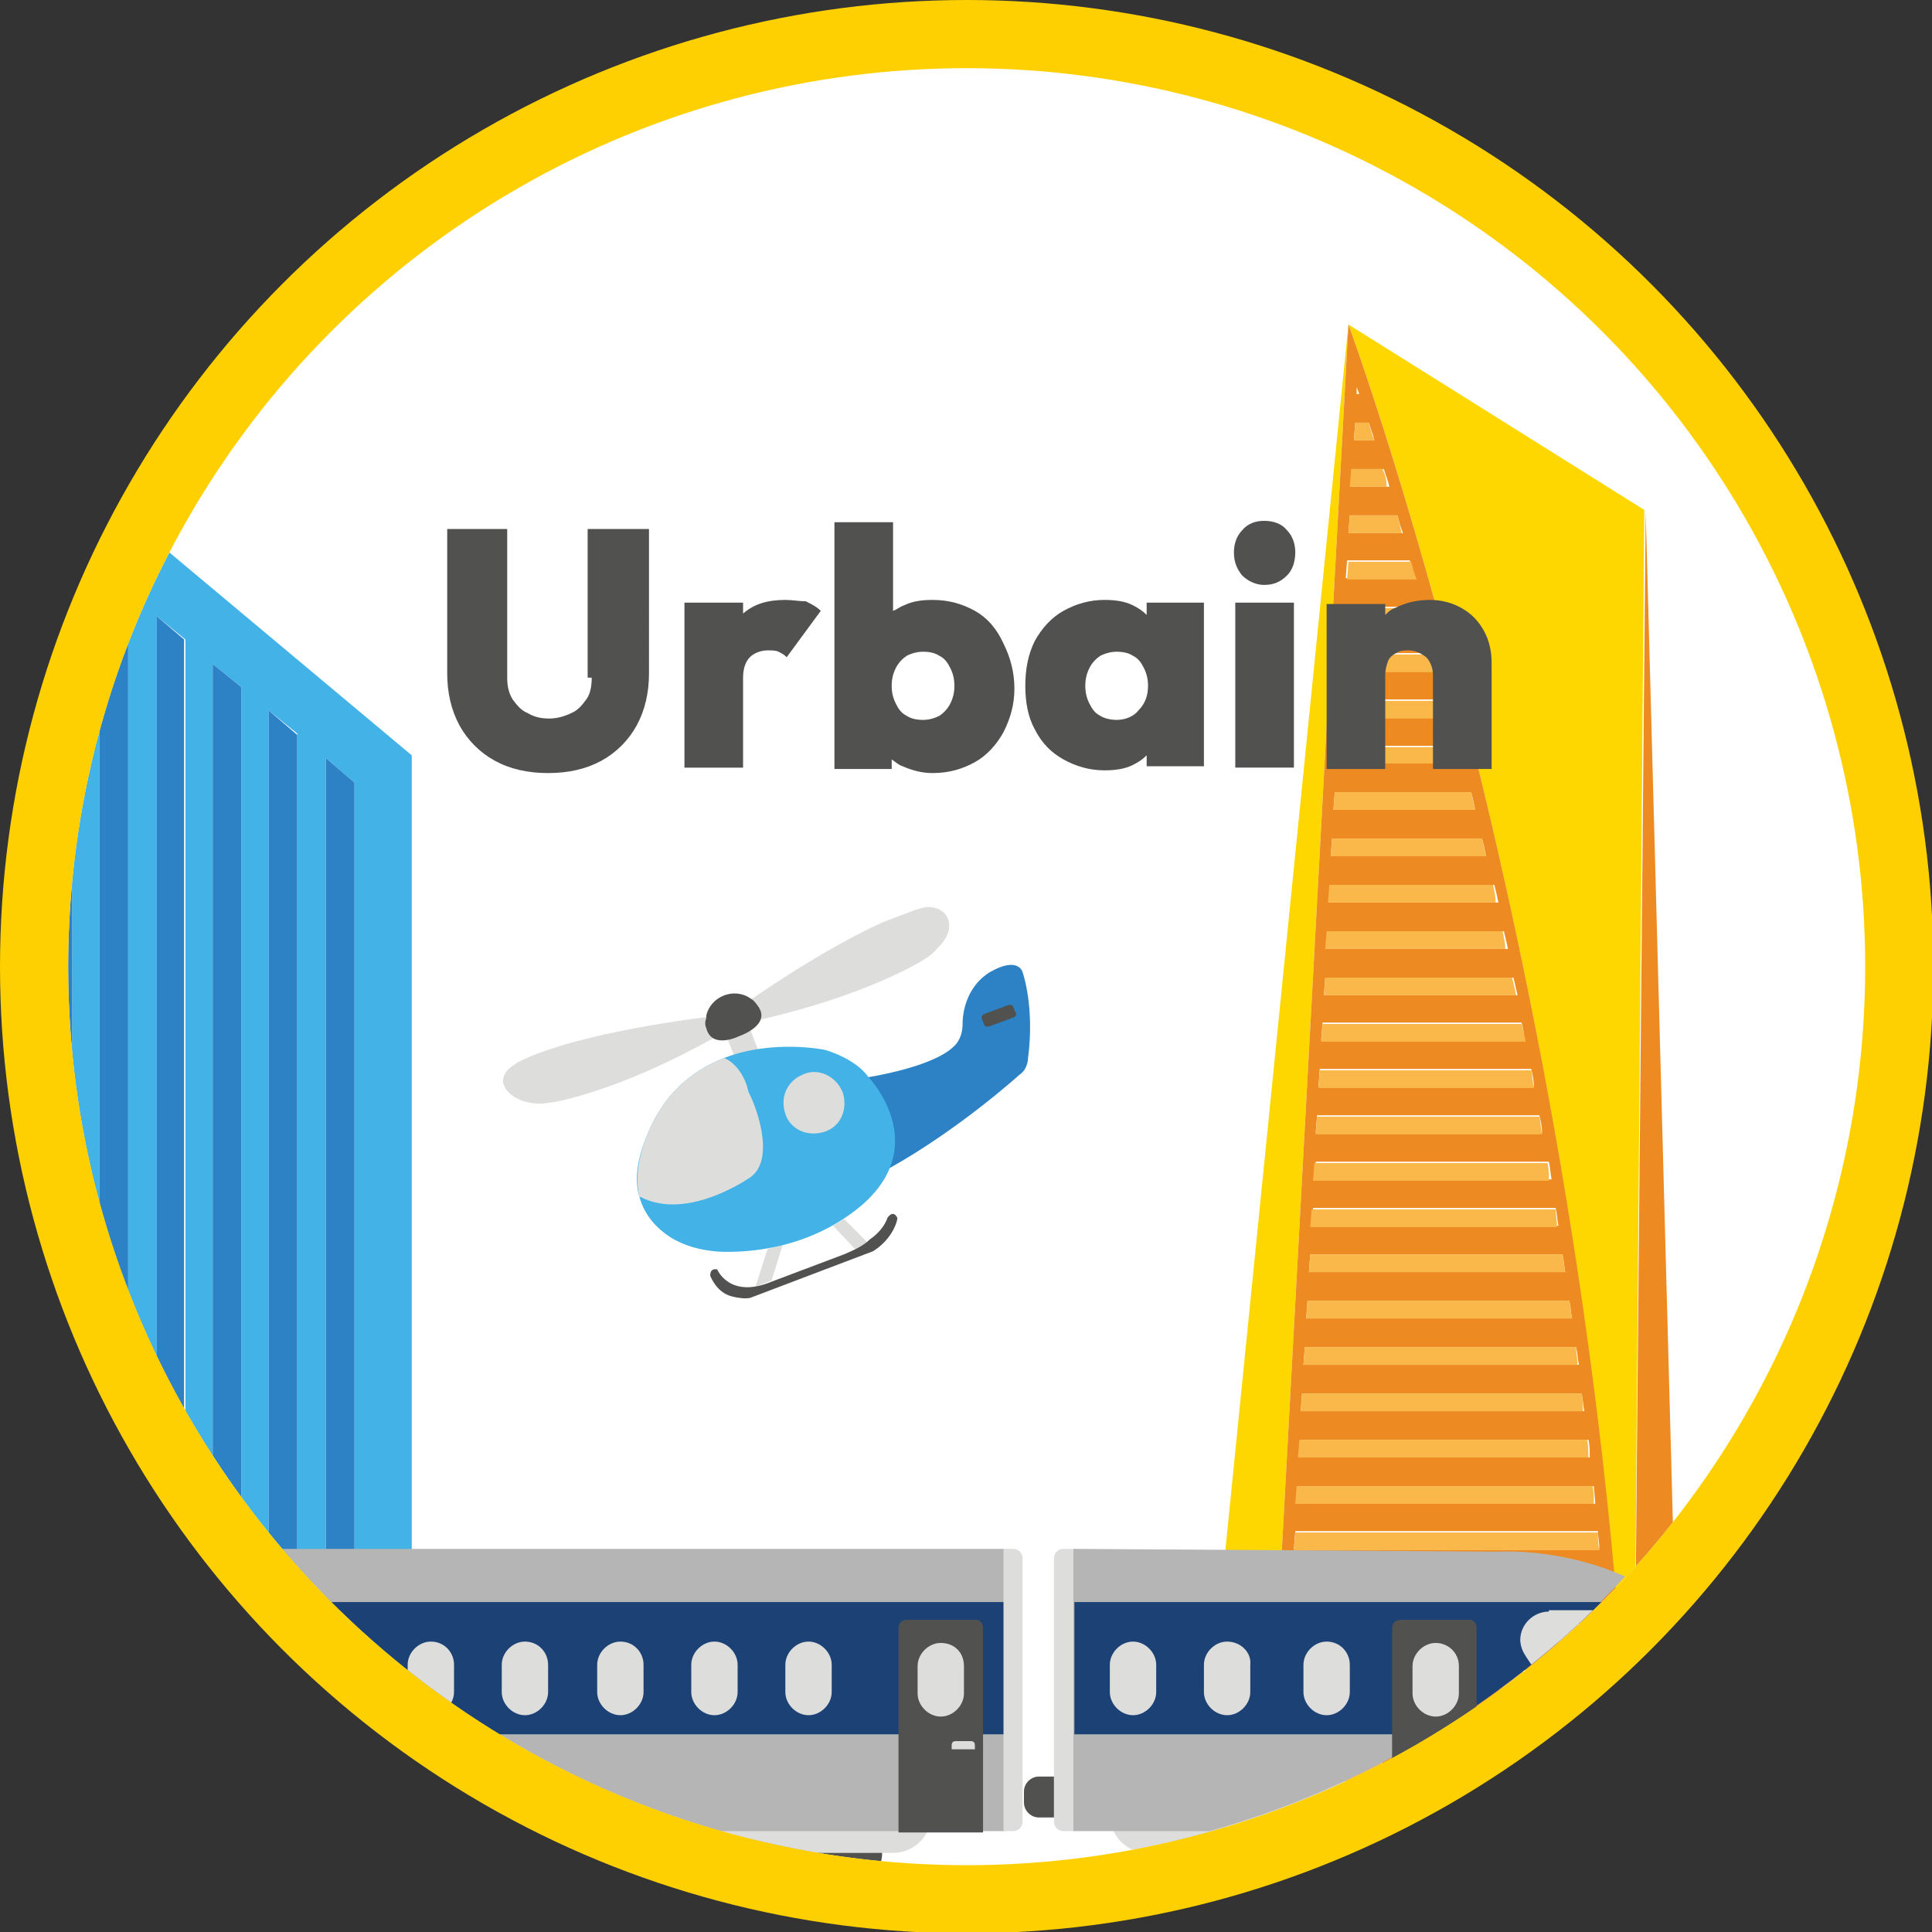 <?xml version="1.0" encoding="utf-8"?>
<!-- Generator: Adobe Illustrator 28.0.0, SVG Export Plug-In . SVG Version: 6.00 Build 0)  -->
<svg version="1.1" id="Calque_1" xmlns="http://www.w3.org/2000/svg" xmlns:xlink="http://www.w3.org/1999/xlink" x="0px" y="0px"
	 viewBox="0 0 141.7 141.7" style="enable-background:new 0 0 141.7 141.7;" xml:space="preserve">
<rect x="0" y="0" width="141.7" height="141.7" fill="#333333" stroke="none"/>
<style type="text/css">
	.st0{clip-path:url(#SVGID_00000064346231634590021640000003863660181251125172_);fill:#FFFFFF;}
	.st1{clip-path:url(#SVGID_00000040551728894199633620000002925657710880838303_);fill:#FFD700;}
	.st2{clip-path:url(#SVGID_00000040551728894199633620000002925657710880838303_);fill:#ED8B22;}
	.st3{clip-path:url(#SVGID_00000040551728894199633620000002925657710880838303_);fill:#FAB84B;}
	.st4{clip-path:url(#SVGID_00000040551728894199633620000002925657710880838303_);fill:#42B3E7;}
	.st5{clip-path:url(#SVGID_00000040551728894199633620000002925657710880838303_);fill:#42B2E7;}
	.st6{clip-path:url(#SVGID_00000040551728894199633620000002925657710880838303_);fill:#2C82C5;}
	.st7{clip-path:url(#SVGID_00000040551728894199633620000002925657710880838303_);fill:#DDDDDC;}
	.st8{clip-path:url(#SVGID_00000034795295361420124010000010072305047795825848_);fill:#2C82C5;}
	.st9{clip-path:url(#SVGID_00000034795295361420124010000010072305047795825848_);fill:#42B2E7;}
	.st10{clip-path:url(#SVGID_00000034795295361420124010000010072305047795825848_);fill:#DDDDDC;}
	.st11{clip-path:url(#SVGID_00000034795295361420124010000010072305047795825848_);fill:#515150;}
	.st12{clip-path:url(#SVGID_00000016058042714558542770000001542842683282393480_);fill:#515150;}
	.st13{clip-path:url(#SVGID_00000016058042714558542770000001542842683282393480_);fill:#DDDDDC;}
	.st14{clip-path:url(#SVGID_00000098941431154479389740000005246820761240908175_);fill:#DDDDDC;}
	.st15{clip-path:url(#SVGID_00000098941431154479389740000005246820761240908175_);fill:#B5B5B5;}
	.st16{clip-path:url(#SVGID_00000016796119129927965570000006774809013028478363_);fill:#1C4175;}
	.st17{clip-path:url(#SVGID_00000016796119129927965570000006774809013028478363_);fill:#DDDDDC;}
	.st18{clip-path:url(#SVGID_00000159448493663661853570000014994361289017492411_);fill:#DDDDDC;}
	.st19{clip-path:url(#SVGID_00000159448493663661853570000014994361289017492411_);fill:#515150;}
	.st20{clip-path:url(#SVGID_00000159448493663661853570000014994361289017492411_);fill:#B5B5B5;}
	.st21{clip-path:url(#SVGID_00000159448493663661853570000014994361289017492411_);fill:#1C4175;}
	.st22{clip-path:url(#SVGID_00000081613076017446758830000017298525005866632092_);fill:#DDDDDC;}
	.st23{clip-path:url(#SVGID_00000063617641713286854920000005819667141531569062_);fill:#515150;}
	.st24{clip-path:url(#SVGID_00000063617641713286854920000005819667141531569062_);fill:#DDDDDC;}
	.st25{clip-path:url(#SVGID_00000079472018248935167530000002659026514629596807_);fill:none;stroke:#FED001;stroke-width:5;}
</style>
<g>
	<defs>
		<rect id="SVGID_1_" x="0" y="0" width="141.7" height="141.7"/>
	</defs>
	<clipPath id="SVGID_00000027601662824711984740000012842903610336738699_">
		<use xlink:href="#SVGID_1_"  style="overflow:visible;"/>
	</clipPath>
	<path style="clip-path:url(#SVGID_00000027601662824711984740000012842903610336738699_);fill:#FFFFFF;" d="M70.9,139.2
		c37.7,0,68.4-30.7,68.4-68.4S108.6,2.5,70.9,2.5S2.5,33.2,2.5,70.9S33.2,139.2,70.9,139.2"/>
</g>
<g>
	<defs>
		<path id="SVGID_00000058579321294880401150000014041394670560554398_" d="M5,70.9c0,36.4,29.5,65.9,65.9,65.9s65.9-29.5,65.9-65.9
			S107.2,5,70.9,5S5,34.5,5,70.9"/>
	</defs>
	<clipPath id="SVGID_00000093885134789398080610000007401117621069031827_">
		<use xlink:href="#SVGID_00000058579321294880401150000014041394670560554398_"  style="overflow:visible;"/>
	</clipPath>
	<polygon style="clip-path:url(#SVGID_00000093885134789398080610000007401117621069031827_);fill:#FFD700;" points="98.9,23.8 
		86.7,145.3 95.8,145.3 92.3,145.3 	"/>
	<path style="clip-path:url(#SVGID_00000093885134789398080610000007401117621069031827_);fill:#FFD700;" d="M98.9,23.8
		c0,0,20.8,56.3,20.8,121c0,0,0,0.2,0,0.4h3.9h-3.9l0.9-107.8L98.9,23.8z"/>
	<polygon style="clip-path:url(#SVGID_00000093885134789398080610000007401117621069031827_);fill:#ED8B22;" points="120.7,37.5 
		119.7,145.3 123.6,145.3 	"/>
	<path style="clip-path:url(#SVGID_00000093885134789398080610000007401117621069031827_);fill:#ED8B22;" d="M98.9,23.8L98.9,23.8
		l-6.6,121.5h3.6h23.9c0-0.3,0-0.4,0-0.4C119.7,80.1,98.9,23.8,98.9,23.8 M99.5,28.9l0-0.5c0.1,0.2,0.1,0.3,0.2,0.5H99.5z
		 M99.3,32.3l0.1-1.3h1c0.1,0.4,0.3,0.8,0.4,1.3H99.3z M99.1,35.7l0.1-1.3h2.3c0.1,0.4,0.3,0.8,0.4,1.3H99.1z M98.9,39.1l0.1-1.3
		h3.5c0.1,0.4,0.2,0.8,0.4,1.3H98.9z M98.7,42.4l0.1-1.3h4.6c0.1,0.4,0.2,0.8,0.4,1.3H98.7z M98.6,45.8l0.1-1.3h5.8
		c0.1,0.4,0.2,0.8,0.3,1.3H98.6z M98.4,49.2l0.1-1.3h6.9c0.1,0.4,0.2,0.8,0.3,1.3H98.4z M98.2,52.6l0.1-1.3h8
		c0.1,0.4,0.2,0.8,0.3,1.3H98.2z M98,56l0.1-1.3h9c0.1,0.4,0.2,0.8,0.3,1.3H98z M97.8,59.4l0.1-1.3h10c0.1,0.4,0.2,0.8,0.3,1.3H97.8
		z M97.6,62.8l0.1-1.3h11c0.1,0.4,0.2,0.8,0.3,1.3H97.6z M97.5,66.2l0.1-1.3h12c0.1,0.4,0.2,0.8,0.3,1.3H97.5z M97.3,69.6l0.1-1.3
		h12.9c0.1,0.4,0.2,0.8,0.3,1.3H97.3z M97.1,73l0.1-1.3h13.8c0.1,0.4,0.2,0.8,0.3,1.3H97.1z M96.9,76.3l0.1-1.3h14.6
		c0.1,0.4,0.2,0.8,0.2,1.3H96.9z M96.7,79.7l0.1-1.3h15.5c0.1,0.4,0.2,0.8,0.2,1.3H96.7z M96.5,83.1l0.1-1.3h16.3
		c0.1,0.4,0.2,0.8,0.2,1.3H96.5z M96.4,86.5l0.1-1.3h17.1c0.1,0.4,0.1,0.8,0.2,1.3H96.4z M96.2,89.9l0.1-1.3h17.8
		c0.1,0.4,0.1,0.8,0.2,1.3H96.2z M96,93.3l0.1-1.3h18.5c0.1,0.4,0.1,0.8,0.2,1.3H96z M95.8,96.7l0.1-1.3h19.2
		c0.1,0.4,0.1,0.8,0.2,1.3H95.8z M95.6,100.1l0.1-1.3h19.9c0.1,0.4,0.1,0.8,0.2,1.3H95.6z M95.4,103.5l0.1-1.3H116
		c0.1,0.4,0.1,0.8,0.2,1.3H95.4z M95.3,106.9l0.1-1.3h21.1c0.1,0.4,0.1,0.8,0.1,1.3H95.3z M95.1,110.3l0.1-1.3h21.7
		c0,0.4,0.1,0.8,0.1,1.3H95.1z M94.9,113.6l0.1-1.3h22.2c0,0.4,0.1,0.8,0.1,1.3H94.9z M94.7,117l0.1-1.3h22.7c0,0.4,0.1,0.8,0.1,1.3
		H94.7z M94.5,120.4l0.1-1.3h23.2c0,0.4,0.1,0.8,0.1,1.3H94.5z M94.3,123.8l0.1-1.3H118c0,0.4,0.1,0.8,0.1,1.3H94.3z M94.2,127.2
		l0.1-1.3h24c0,0.4,0,0.8,0.1,1.3H94.2z M94,130.6l0.1-1.3h24.4c0,0.4,0,0.8,0.1,1.3H94z M93.8,134l0.1-1.3h24.7c0,0.4,0,0.8,0,1.3
		H93.8z M93.6,137.4l0.1-1.3h25c0,0.4,0,0.8,0,1.3H93.6z M93.4,140.8l0.1-1.3h25.3c0,0.4,0,0.8,0,1.3H93.4z M93.2,144.2l0.1-1.3
		h25.5c0,0.4,0,0.8,0,1.3H93.2z"/>
	<path style="clip-path:url(#SVGID_00000093885134789398080610000007401117621069031827_);fill:#FAB84B;" d="M100.4,31h-1l-0.1,1.3
		h1.5C100.6,31.8,100.5,31.4,100.4,31"/>
	<path style="clip-path:url(#SVGID_00000093885134789398080610000007401117621069031827_);fill:#FAB84B;" d="M102.5,37.8H99
		l-0.1,1.3h3.9C102.7,38.6,102.6,38.2,102.5,37.8"/>
	<path style="clip-path:url(#SVGID_00000093885134789398080610000007401117621069031827_);fill:#FAB84B;" d="M105.3,48h-6.9
		l-0.1,1.3h7.3C105.6,48.8,105.4,48.4,105.3,48"/>
	<path style="clip-path:url(#SVGID_00000093885134789398080610000007401117621069031827_);fill:#FAB84B;" d="M106.2,51.4h-8
		l-0.1,1.3h8.4C106.4,52.2,106.3,51.8,106.2,51.4"/>
	<path style="clip-path:url(#SVGID_00000093885134789398080610000007401117621069031827_);fill:#FAB84B;" d="M107.9,58.1h-10
		l-0.1,1.3h10.4C108.1,59,108,58.6,107.9,58.1"/>
	<path style="clip-path:url(#SVGID_00000093885134789398080610000007401117621069031827_);fill:#FAB84B;" d="M108.7,61.5h-11
		l-0.1,1.3H109C108.9,62.4,108.8,62,108.7,61.5"/>
	<path style="clip-path:url(#SVGID_00000093885134789398080610000007401117621069031827_);fill:#FAB84B;" d="M110.2,68.3H97.3
		l-0.1,1.3h13.2C110.4,69.2,110.3,68.7,110.2,68.3"/>
	<path style="clip-path:url(#SVGID_00000093885134789398080610000007401117621069031827_);fill:#FAB84B;" d="M111.6,75.1H97
		l-0.1,1.3h15C111.8,75.9,111.7,75.5,111.6,75.1"/>
	<path style="clip-path:url(#SVGID_00000093885134789398080610000007401117621069031827_);fill:#FAB84B;" d="M112.3,78.5H96.8
		l-0.1,1.3h15.8C112.4,79.3,112.4,78.9,112.3,78.5"/>
	<path style="clip-path:url(#SVGID_00000093885134789398080610000007401117621069031827_);fill:#FAB84B;" d="M112.9,81.9H96.6
		l-0.1,1.3h16.6C113,82.7,113,82.3,112.9,81.9"/>
	<path style="clip-path:url(#SVGID_00000093885134789398080610000007401117621069031827_);fill:#FAB84B;" d="M114.1,88.7H96.2
		l-0.1,1.3h18.1C114.2,89.5,114.1,89.1,114.1,88.7"/>
	<path style="clip-path:url(#SVGID_00000093885134789398080610000007401117621069031827_);fill:#FAB84B;" d="M115.1,95.4H95.9
		l-0.1,1.3h19.5C115.2,96.3,115.2,95.9,115.1,95.4"/>
	<path style="clip-path:url(#SVGID_00000093885134789398080610000007401117621069031827_);fill:#FAB84B;" d="M115.6,98.8H95.7
		l-0.1,1.3h20.1C115.7,99.7,115.6,99.2,115.6,98.8"/>
	<path style="clip-path:url(#SVGID_00000093885134789398080610000007401117621069031827_);fill:#FAB84B;" d="M116,102.2H95.5
		l-0.1,1.3h20.7C116.1,103.1,116.1,102.6,116,102.2"/>
	<path style="clip-path:url(#SVGID_00000093885134789398080610000007401117621069031827_);fill:#FAB84B;" d="M116.4,105.6H95.3
		l-0.1,1.3h21.3C116.5,106.4,116.5,106,116.4,105.6"/>
	<path style="clip-path:url(#SVGID_00000093885134789398080610000007401117621069031827_);fill:#FAB84B;" d="M116.8,109H95.1
		l-0.1,1.3h21.9C116.9,109.8,116.9,109.4,116.8,109"/>
	<path style="clip-path:url(#SVGID_00000093885134789398080610000007401117621069031827_);fill:#FAB84B;" d="M117.5,115.8H94.8
		l-0.1,1.3h22.9C117.5,116.6,117.5,116.2,117.5,115.8"/>
	<path style="clip-path:url(#SVGID_00000093885134789398080610000007401117621069031827_);fill:#FAB84B;" d="M117.8,119.2H94.6
		l-0.1,1.3h23.3C117.8,120,117.8,119.6,117.8,119.2"/>
	<path style="clip-path:url(#SVGID_00000093885134789398080610000007401117621069031827_);fill:#FAB84B;" d="M118,122.6H94.4
		l-0.1,1.3h23.8C118.1,123.4,118,123,118,122.6"/>
	<path style="clip-path:url(#SVGID_00000093885134789398080610000007401117621069031827_);fill:#FAB84B;" d="M118.2,125.9h-24
		l-0.1,1.3h24.1C118.3,126.8,118.3,126.4,118.2,125.9"/>
	<path style="clip-path:url(#SVGID_00000093885134789398080610000007401117621069031827_);fill:#FAB84B;" d="M118.6,132.7H93.9
		l-0.1,1.3h24.8C118.6,133.6,118.6,133.1,118.6,132.7"/>
	<path style="clip-path:url(#SVGID_00000093885134789398080610000007401117621069031827_);fill:#FAB84B;" d="M101.4,34.4h-2.3
		l-0.1,1.3h2.7C101.7,35.2,101.6,34.8,101.4,34.4"/>
	<path style="clip-path:url(#SVGID_00000093885134789398080610000007401117621069031827_);fill:#FAB84B;" d="M103.5,41.2h-4.6
		l-0.1,1.3h5.1C103.7,42,103.6,41.6,103.5,41.2"/>
	<path style="clip-path:url(#SVGID_00000093885134789398080610000007401117621069031827_);fill:#FAB84B;" d="M104.4,44.6h-5.8
		l-0.1,1.3h6.2C104.6,45.4,104.5,45,104.4,44.6"/>
	<path style="clip-path:url(#SVGID_00000093885134789398080610000007401117621069031827_);fill:#FAB84B;" d="M107.1,54.8h-9L98,56
		h9.4C107.3,55.6,107.2,55.2,107.1,54.8"/>
	<path style="clip-path:url(#SVGID_00000093885134789398080610000007401117621069031827_);fill:#FAB84B;" d="M109.5,64.9h-12
		l-0.1,1.3h12.3C109.7,65.8,109.6,65.3,109.5,64.9"/>
	<path style="clip-path:url(#SVGID_00000093885134789398080610000007401117621069031827_);fill:#FAB84B;" d="M110.9,71.7H97.2
		L97.1,73h14.1C111.1,72.5,111,72.1,110.9,71.7"/>
	<path style="clip-path:url(#SVGID_00000093885134789398080610000007401117621069031827_);fill:#FAB84B;" d="M113.5,85.3H96.4
		l-0.1,1.3h17.3C113.6,86.1,113.6,85.7,113.5,85.3"/>
	<path style="clip-path:url(#SVGID_00000093885134789398080610000007401117621069031827_);fill:#FAB84B;" d="M114.6,92H96.1L96,93.3
		h18.8C114.7,92.9,114.7,92.5,114.6,92"/>
	<path style="clip-path:url(#SVGID_00000093885134789398080610000007401117621069031827_);fill:#FAB84B;" d="M117.2,112.4H95
		l-0.1,1.3h22.4C117.2,113.2,117.2,112.8,117.2,112.4"/>
	<path style="clip-path:url(#SVGID_00000093885134789398080610000007401117621069031827_);fill:#FAB84B;" d="M118.4,129.3H94
		l-0.1,1.3h24.5C118.5,130.2,118.4,129.8,118.4,129.3"/>
	<path style="clip-path:url(#SVGID_00000093885134789398080610000007401117621069031827_);fill:#42B3E7;" d="M118.7,136.1h-25
		l-0.1,1.3h25.1C118.7,137,118.7,136.5,118.7,136.1"/>
	<path style="clip-path:url(#SVGID_00000093885134789398080610000007401117621069031827_);fill:#42B3E7;" d="M118.8,139.5H93.5
		l-0.1,1.3h25.4C118.8,140.3,118.8,139.9,118.8,139.5"/>
	<path style="clip-path:url(#SVGID_00000093885134789398080610000007401117621069031827_);fill:#42B2E7;" d="M-5.4,25.6v153.8h35.6
		v-124L-5.4,25.6z M-1.2,34.6l2.3,1.9v138.6h-2.3V34.6z M3.2,38.3L5.3,40v135.2H3.2V38.3z M7.3,41.7l2.1,1.7v131.7H7.3V41.7z
		 M11.5,45.2l2.1,1.7v128.2h-2.1V45.2z M15.6,48.7l2.1,1.7v124.8h-2.1V48.7z M19.7,52.1l2.1,1.7v121.3h-2.1V52.1z M23.9,55.6
		l2.1,1.8v117.8h-2.1V55.6z"/>
	<polygon style="clip-path:url(#SVGID_00000093885134789398080610000007401117621069031827_);fill:#2C82C5;" points="11.5,45.2 
		11.5,175.2 13.5,175.2 13.5,46.9 	"/>
	<polygon style="clip-path:url(#SVGID_00000093885134789398080610000007401117621069031827_);fill:#2C82C5;" points="23.9,55.6 
		23.9,175.2 26,175.2 26,57.4 	"/>
	<polygon style="clip-path:url(#SVGID_00000093885134789398080610000007401117621069031827_);fill:#2C82C5;" points="7.3,41.7 
		7.3,175.2 9.4,175.2 9.4,43.5 	"/>
	<polygon style="clip-path:url(#SVGID_00000093885134789398080610000007401117621069031827_);fill:#2C82C5;" points="3.2,38.3 
		3.2,175.2 5.3,175.2 5.3,40 	"/>
	<polygon style="clip-path:url(#SVGID_00000093885134789398080610000007401117621069031827_);fill:#2C82C5;" points="15.6,48.7 
		15.6,175.2 17.7,175.2 17.7,50.4 	"/>
	<polygon style="clip-path:url(#SVGID_00000093885134789398080610000007401117621069031827_);fill:#2C82C5;" points="-1.2,34.6 
		-1.2,175.2 1.1,175.2 1.1,36.5 	"/>
	<polygon style="clip-path:url(#SVGID_00000093885134789398080610000007401117621069031827_);fill:#2C82C5;" points="19.7,52.1 
		19.7,175.2 21.8,175.2 21.8,53.9 	"/>
	<polygon style="clip-path:url(#SVGID_00000093885134789398080610000007401117621069031827_);fill:#DDDDDC;" points="61.9,89.4 
		63.7,91.2 62.8,91.7 61.1,89.9 	"/>
	<polygon style="clip-path:url(#SVGID_00000093885134789398080610000007401117621069031827_);fill:#DDDDDC;" points="56.3,91.6 
		55.4,94.4 56.6,93.9 57.4,91.3 	"/>
	
		<rect x="53.5" y="75.3" transform="matrix(0.935 -0.355 0.355 0.935 -23.573 24.299)" style="clip-path:url(#SVGID_00000093885134789398080610000007401117621069031827_);fill:#DDDDDC;" width="1.8" height="2.3"/>
</g>
<g>
	<defs>
		
			<rect id="SVGID_00000052066780096921108230000015348473467987570056_" x="39.2" y="70.8" transform="matrix(0.935 -0.355 0.355 0.935 -25.287 26.085)" width="38.5" height="22.3"/>
	</defs>
	<clipPath id="SVGID_00000075127309852801124420000006063829746154938501_">
		<use xlink:href="#SVGID_00000052066780096921108230000015348473467987570056_"  style="overflow:visible;"/>
	</clipPath>
	<path style="clip-path:url(#SVGID_00000075127309852801124420000006063829746154938501_);fill:#2C82C5;" d="M63.7,79
		c0,0,4.6-0.7,6.2-2.2c0,0,0.7-0.5,0.7-1.7c0,0-0.1-2.5,2-3.8c2.1-1.2,2.4,0,2.4,0s0.9,2.5,0.4,6.3c0,0,0,0.8-0.6,1.2
		c0,0-4.4,4-9.6,6.9L63.7,79z"/>
	<path style="clip-path:url(#SVGID_00000075127309852801124420000006063829746154938501_);fill:#42B2E7;" d="M63.2,88.4
		c-3.8,3.2-8.3,3.5-10.5,3.4c-1.3-0.1-2.5-0.4-3.6-1.1c-0.9-0.6-1.8-1.5-2.2-2.9c-0.4-1.3-0.2-3,0.9-5.3c1.3-2.7,3.3-4.1,5.3-4.9
		l0,0c3.6-1.4,7.4-0.6,7.4-0.6s2.2,0.6,3.2,2C63.7,79,68.4,83.9,63.2,88.4"/>
	<path style="clip-path:url(#SVGID_00000075127309852801124420000006063829746154938501_);fill:#DDDDDC;" d="M61.8,80.1
		c0.4,1.2-0.1,2.5-1.3,2.9c-1.2,0.4-2.5-0.1-2.9-1.3c-0.4-1.2,0.1-2.4,1.3-2.9C60,78.3,61.3,78.9,61.8,80.1"/>
	<path style="clip-path:url(#SVGID_00000075127309852801124420000006063829746154938501_);fill:#DDDDDC;" d="M55.1,86.3
		c0,0-4.6,3.3-8.1,1.5c0,0-0.1,0-0.1,0c-0.3-1.3-0.2-3,0.9-5.3c1.3-2.7,3.3-4.1,5.3-4.9l0,0c0.1,0,1.2,0.5,1.7,2.1
		c0,0.1,0.1,0.3,0.1,0.4C55.4,81,56.9,84.9,55.1,86.3"/>
	<path style="clip-path:url(#SVGID_00000075127309852801124420000006063829746154938501_);fill:#DDDDDC;" d="M51.8,74.6
		c0,0-9.5,1.1-13.8,3.3c-0.3,0.2-0.6,0.4-0.8,0.6c-0.3,0.4-0.5,0.9,0,1.5c0.4,0.5,1.1,0.8,1.8,0.9c0.6,0.1,1.2,0,1.8-0.1
		c1.5-0.3,5.7-1.4,11.6-4.7L51.8,74.6z"/>
	<path style="clip-path:url(#SVGID_00000075127309852801124420000006063829746154938501_);fill:#DDDDDC;" d="M55.1,73.3
		c0,0,7.8-5.5,12.5-6.7c0.3-0.1,0.7-0.1,1,0c0.4,0.1,0.9,0.4,1,1.1c0.1,0.7-0.3,1.3-0.8,1.8c-0.4,0.5-0.9,0.8-1.4,1.1
		c-1.4,0.8-5.2,2.7-11.7,4.2L55.1,73.3z"/>
	<path style="clip-path:url(#SVGID_00000075127309852801124420000006063829746154938501_);fill:#515150;" d="M51.8,74.5
		c0.3-1.4,2-2.1,3.2-1.3c0.2,0.1,0.4,0.3,0.6,0.6c1,1.4-1.4,2.2-1.4,2.2s-2,1-2.4-0.6c-0.1-0.2-0.1-0.5,0-0.7
		C51.8,74.6,51.8,74.6,51.8,74.5"/>
	<path style="clip-path:url(#SVGID_00000075127309852801124420000006063829746154938501_);fill:#515150;" d="M63.4,92.1l-7.3,2.8
		c-0.6,0.2-1.2,0.4-1.8,0.3c-0.8-0.1-1.6-0.3-2.2-1.6c0,0-0.1-0.6,0.5-0.5c0,0,0.9,2.2,4,0.9l5.3-2c0.7-0.3,1.4-0.6,1.9-1.1
		c0.6-0.4,1.1-1,1.3-1.6c0,0,0.4-0.6,0.7,0C65.9,89.3,65.5,91.2,63.4,92.1"/>
	<path style="clip-path:url(#SVGID_00000075127309852801124420000006063829746154938501_);fill:#515150;" d="M74.4,74.6l-1.9,0.7
		c-0.1,0-0.2,0-0.3-0.1l-0.2-0.5c0-0.1,0-0.2,0.1-0.3l1.9-0.7c0.1,0,0.2,0,0.3,0.1l0.2,0.5C74.6,74.4,74.5,74.5,74.4,74.6"/>
</g>
<g>
	<defs>
		<path id="SVGID_00000171708556343707330550000004061724622018915209_" d="M5,70.9c0,36.4,29.5,65.9,65.9,65.9s65.9-29.5,65.9-65.9
			S107.2,5,70.9,5S5,34.5,5,70.9"/>
	</defs>
	<clipPath id="SVGID_00000112628464813624911030000010454559214470986676_">
		<use xlink:href="#SVGID_00000171708556343707330550000004061724622018915209_"  style="overflow:visible;"/>
	</clipPath>
	<path style="clip-path:url(#SVGID_00000112628464813624911030000010454559214470986676_);fill:#515150;" d="M88.3,138.4
		c1.4,0,2.5-1.1,2.5-2.5s-1.1-2.5-2.5-2.5c-1.4,0-2.5,1.1-2.5,2.5S87,138.4,88.3,138.4"/>
	<path style="clip-path:url(#SVGID_00000112628464813624911030000010454559214470986676_);fill:#515150;" d="M93.4,138.4
		c1.4,0,2.5-1.1,2.5-2.5s-1.1-2.5-2.5-2.5c-1.4,0-2.5,1.1-2.5,2.5S92.1,138.4,93.4,138.4"/>
	<path style="clip-path:url(#SVGID_00000112628464813624911030000010454559214470986676_);fill:#515150;" d="M108.8,138.4
		c1.4,0,2.5-1.1,2.5-2.5s-1.1-2.5-2.5-2.5c-1.4,0-2.5,1.1-2.5,2.5S107.5,138.4,108.8,138.4"/>
	<path style="clip-path:url(#SVGID_00000112628464813624911030000010454559214470986676_);fill:#515150;" d="M114,138.4
		c1.4,0,2.5-1.1,2.5-2.5s-1.1-2.5-2.5-2.5c-1.4,0-2.5,1.1-2.5,2.5S112.6,138.4,114,138.4"/>
	<path style="clip-path:url(#SVGID_00000112628464813624911030000010454559214470986676_);fill:#515150;" d="M119.1,138.4
		c1.4,0,2.5-1.1,2.5-2.5s-1.1-2.5-2.5-2.5c-1.4,0-2.5,1.1-2.5,2.5S117.7,138.4,119.1,138.4"/>
	<path style="clip-path:url(#SVGID_00000112628464813624911030000010454559214470986676_);fill:#DDDDDC;" d="M81.4,130.3v2.8
		c0,1.5,1.2,2.8,2.8,2.8h11.7c1.5,0,2.8-1.2,2.8-2.8v-2.8H81.4z"/>
</g>
<g>
	<defs>
		<path id="SVGID_00000171718259887533844430000016712603095776716715_" d="M75,113.6v23c18.4-1.1,34.7-9.8,46-23H75z"/>
	</defs>
	<clipPath id="SVGID_00000036955987639612026780000006859170591359543431_">
		<use xlink:href="#SVGID_00000171718259887533844430000016712603095776716715_"  style="overflow:visible;"/>
	</clipPath>
	<path style="clip-path:url(#SVGID_00000036955987639612026780000006859170591359543431_);fill:#DDDDDC;" d="M102.6,130.3v2.8
		c0,1.5,1.2,2.8,2.8,2.8h16.5c1.5,0,2.8-1.2,2.8-2.8v-2.8H102.6z"/>
	<path style="clip-path:url(#SVGID_00000036955987639612026780000006859170591359543431_);fill:#B5B5B5;" d="M109.9,113.8
		c0,0,7.5-0.5,13.3,4.3c5.8,4.8,11,9.1,11,9.1s1.3,1,1.3,2.8s-1.9,4.3-4.3,4.3H78.7v-20.7L109.9,113.8z"/>
</g>
<g>
	<defs>
		<path id="SVGID_00000038403398917055084410000009210763353746310048_" d="M78.7,134.3h9.9c11.9-3.3,22.5-9.9,30.7-18.7
			c-4.8-2.1-9.3-1.8-9.3-1.8l-31.2-0.2V134.3z"/>
	</defs>
	<clipPath id="SVGID_00000132054592645568268560000018270647792554196891_">
		<use xlink:href="#SVGID_00000038403398917055084410000009210763353746310048_"  style="overflow:visible;"/>
	</clipPath>
	
		<rect x="77.3" y="117.5" style="clip-path:url(#SVGID_00000132054592645568268560000018270647792554196891_);fill:#1C4175;" width="57.5" height="9.7"/>
	<path style="clip-path:url(#SVGID_00000132054592645568268560000018270647792554196891_);fill:#DDDDDC;" d="M113.6,118.2
		c-1.1,0-2.1,0.9-2.1,2.1c0,0,0,0.5,0.3,1c0.3,0.5,1.9,3.1,3.6,3.1h17.5c1.1,0,2.1-0.9,2.1-2.1v-2.1c0-1.1-0.9-2.1-2.1-2.1H113.6z"
		/>
	<path style="clip-path:url(#SVGID_00000132054592645568268560000018270647792554196891_);fill:#DDDDDC;" d="M97.3,120.4
		c-0.9,0-1.7,0.8-1.7,1.7v2c0,0.9,0.8,1.7,1.7,1.7c0.9,0,1.7-0.8,1.7-1.7v-2C99,121.2,98.3,120.4,97.3,120.4"/>
	<path style="clip-path:url(#SVGID_00000132054592645568268560000018270647792554196891_);fill:#DDDDDC;" d="M90,120.4
		c-0.9,0-1.7,0.8-1.7,1.7v2c0,0.9,0.8,1.7,1.7,1.7c0.9,0,1.7-0.8,1.7-1.7v-2C91.8,121.2,91,120.4,90,120.4"/>
	<path style="clip-path:url(#SVGID_00000132054592645568268560000018270647792554196891_);fill:#DDDDDC;" d="M83.1,120.4
		c-0.9,0-1.7,0.8-1.7,1.7v2c0,0.9,0.8,1.7,1.7,1.7c0.9,0,1.7-0.8,1.7-1.7v-2C84.8,121.2,84,120.4,83.1,120.4"/>
</g>
<g>
	<defs>
		<path id="SVGID_00000002356325286256905160000006626628728475106693_" d="M5,70.9c0,36.4,29.5,65.9,65.9,65.9s65.9-29.5,65.9-65.9
			S107.2,5,70.9,5S5,34.5,5,70.9"/>
	</defs>
	<clipPath id="SVGID_00000053502826486570142800000005815770984957803943_">
		<use xlink:href="#SVGID_00000002356325286256905160000006626628728475106693_"  style="overflow:visible;"/>
	</clipPath>
	<path style="clip-path:url(#SVGID_00000053502826486570142800000005815770984957803943_);fill:#DDDDDC;" d="M78.7,113.6H78
		c-0.4,0-0.7,0.3-0.7,0.7v19.3c0,0.4,0.3,0.7,0.7,0.7h0.7V113.6z"/>
	<path style="clip-path:url(#SVGID_00000053502826486570142800000005815770984957803943_);fill:#515150;" d="M77.3,130.3h-1.1
		c-0.6,0-1.1,0.5-1.1,1.1v0.8c0,0.6,0.5,1.1,1.1,1.1h1.1V130.3z"/>
	<path style="clip-path:url(#SVGID_00000053502826486570142800000005815770984957803943_);fill:#515150;" d="M102.7,118.8
		c-0.3,0-0.6,0.2-0.6,0.6v15h6.2v-15c0-0.3-0.2-0.6-0.5-0.6H102.7z"/>
	<path style="clip-path:url(#SVGID_00000053502826486570142800000005815770984957803943_);fill:#DDDDDC;" d="M106.3,127.7
		c-0.2,0-0.3,0.1-0.3,0.3v0.3h1.7v-0.3c0-0.2-0.1-0.3-0.3-0.3H106.3z"/>
	<path style="clip-path:url(#SVGID_00000053502826486570142800000005815770984957803943_);fill:#DDDDDC;" d="M105.3,120.5
		c-0.9,0-1.7,0.8-1.7,1.7v2c0,0.9,0.8,1.7,1.7,1.7c0.9,0,1.7-0.8,1.7-1.7v-2C107,121.2,106.2,120.5,105.3,120.5"/>
	<path style="clip-path:url(#SVGID_00000053502826486570142800000005815770984957803943_);fill:#515150;" d="M26.9,138.4
		c1.4,0,2.5-1.1,2.5-2.5s-1.1-2.5-2.5-2.5c-1.4,0-2.5,1.1-2.5,2.5S25.5,138.4,26.9,138.4"/>
	<path style="clip-path:url(#SVGID_00000053502826486570142800000005815770984957803943_);fill:#515150;" d="M57.1,138.4
		c1.4,0,2.5-1.1,2.5-2.5s-1.1-2.5-2.5-2.5c-1.4,0-2.5,1.1-2.5,2.5S55.7,138.4,57.1,138.4"/>
	<path style="clip-path:url(#SVGID_00000053502826486570142800000005815770984957803943_);fill:#515150;" d="M32,138.4
		c1.4,0,2.5-1.1,2.5-2.5s-1.1-2.5-2.5-2.5c-1.4,0-2.5,1.1-2.5,2.5S30.6,138.4,32,138.4"/>
	<path style="clip-path:url(#SVGID_00000053502826486570142800000005815770984957803943_);fill:#515150;" d="M62.2,138.4
		c1.4,0,2.5-1.1,2.5-2.5s-1.1-2.5-2.5-2.5c-1.4,0-2.5,1.1-2.5,2.5S60.8,138.4,62.2,138.4"/>
	<path style="clip-path:url(#SVGID_00000053502826486570142800000005815770984957803943_);fill:#DDDDDC;" d="M20.8,130.3v2.8
		c0,1.5,1.2,2.8,2.8,2.8h11.7c1.5,0,2.8-1.2,2.8-2.8v-2.8H20.8z"/>
	<path style="clip-path:url(#SVGID_00000053502826486570142800000005815770984957803943_);fill:#DDDDDC;" d="M51,130.3v2.8
		c0,1.5,1.2,2.8,2.8,2.8h11.7c1.5,0,2.8-1.2,2.8-2.8v-2.8H51z"/>
	
		<rect x="17.9" y="113.6" style="clip-path:url(#SVGID_00000053502826486570142800000005815770984957803943_);fill:#B5B5B5;" width="55.8" height="20.7"/>
	
		<rect x="17.9" y="117.5" style="clip-path:url(#SVGID_00000053502826486570142800000005815770984957803943_);fill:#1C4175;" width="55.8" height="9.7"/>
</g>
<g>
	<defs>
		<path id="SVGID_00000009549148812135686620000017513621780800020873_" d="M20.7,113.6c12.1,14.2,30.1,23.1,50.1,23.1
			c1.4,0,2.8,0,4.2-0.1v-23H20.7z"/>
	</defs>
	<clipPath id="SVGID_00000026862459394908417250000015539206395618689451_">
		<use xlink:href="#SVGID_00000009549148812135686620000017513621780800020873_"  style="overflow:visible;"/>
	</clipPath>
	<path style="clip-path:url(#SVGID_00000026862459394908417250000015539206395618689451_);fill:#DDDDDC;" d="M73.6,134.3h0.7
		c0.4,0,0.7-0.3,0.7-0.7v-19.3c0-0.4-0.3-0.7-0.7-0.7h-0.7V134.3z"/>
</g>
<g>
	<defs>
		<path id="SVGID_00000133528748905805478120000002524038777524086711_" d="M5,70.9c0,36.4,29.5,65.9,65.9,65.9s65.9-29.5,65.9-65.9
			S107.2,5,70.9,5S5,34.5,5,70.9"/>
	</defs>
	<clipPath id="SVGID_00000179647266770628238220000006184144978780875452_">
		<use xlink:href="#SVGID_00000133528748905805478120000002524038777524086711_"  style="overflow:visible;"/>
	</clipPath>
	<path style="clip-path:url(#SVGID_00000179647266770628238220000006184144978780875452_);fill:#515150;" d="M66.5,118.8
		c-0.3,0-0.6,0.2-0.6,0.6v15h6.2v-15c0-0.3-0.2-0.6-0.5-0.6H66.5z"/>
	<path style="clip-path:url(#SVGID_00000179647266770628238220000006184144978780875452_);fill:#DDDDDC;" d="M70.1,127.7
		c-0.2,0-0.3,0.1-0.3,0.3v0.3h1.7v-0.3c0-0.2-0.1-0.3-0.3-0.3H70.1z"/>
	<path style="clip-path:url(#SVGID_00000179647266770628238220000006184144978780875452_);fill:#DDDDDC;" d="M69,120.5
		c-0.9,0-1.7,0.8-1.7,1.7v2c0,0.9,0.8,1.7,1.7,1.7c0.9,0,1.7-0.8,1.7-1.7v-2C70.7,121.2,70,120.5,69,120.5"/>
	<path style="clip-path:url(#SVGID_00000179647266770628238220000006184144978780875452_);fill:#DDDDDC;" d="M59.3,120.4
		c-0.9,0-1.7,0.8-1.7,1.7v2c0,0.9,0.8,1.7,1.7,1.7c0.9,0,1.7-0.8,1.7-1.7v-2C61,121.2,60.2,120.4,59.3,120.4"/>
	<path style="clip-path:url(#SVGID_00000179647266770628238220000006184144978780875452_);fill:#DDDDDC;" d="M52.4,120.4
		c-0.9,0-1.7,0.8-1.7,1.7v2c0,0.9,0.8,1.7,1.7,1.7c0.9,0,1.7-0.8,1.7-1.7v-2C54.1,121.2,53.3,120.4,52.4,120.4"/>
	<path style="clip-path:url(#SVGID_00000179647266770628238220000006184144978780875452_);fill:#DDDDDC;" d="M45.5,120.4
		c-0.9,0-1.7,0.8-1.7,1.7v2c0,0.9,0.8,1.7,1.7,1.7c0.9,0,1.7-0.8,1.7-1.7v-2C47.2,121.2,46.5,120.4,45.5,120.4"/>
	<path style="clip-path:url(#SVGID_00000179647266770628238220000006184144978780875452_);fill:#DDDDDC;" d="M38.5,120.4
		c-0.9,0-1.7,0.8-1.7,1.7v2c0,0.9,0.8,1.7,1.7,1.7c0.9,0,1.7-0.8,1.7-1.7v-2C40.2,121.2,39.5,120.4,38.5,120.4"/>
	<path style="clip-path:url(#SVGID_00000179647266770628238220000006184144978780875452_);fill:#DDDDDC;" d="M31.6,120.4
		c-0.9,0-1.7,0.8-1.7,1.7v2c0,0.9,0.8,1.7,1.7,1.7c0.9,0,1.7-0.8,1.7-1.7v-2C33.3,121.2,32.6,120.4,31.6,120.4"/>
	<path style="clip-path:url(#SVGID_00000179647266770628238220000006184144978780875452_);fill:#DDDDDC;" d="M24.8,120.4
		c-0.9,0-1.7,0.8-1.7,1.7v2c0,0.9,0.8,1.7,1.7,1.7c0.9,0,1.7-0.8,1.7-1.7v-2C26.5,121.2,25.7,120.4,24.8,120.4"/>
	<path style="clip-path:url(#SVGID_00000179647266770628238220000006184144978780875452_);fill:#515150;" d="M43.4,49.7
		c0,0.6-0.1,1.2-0.4,1.6c-0.3,0.4-0.6,0.8-1.1,1c-0.4,0.2-1,0.4-1.6,0.4c-0.6,0-1.1-0.1-1.6-0.4c-0.5-0.2-0.8-0.6-1.1-1
		c-0.3-0.5-0.4-1-0.4-1.6V38.8h-4.4v10.6c0,1.4,0.3,2.7,0.9,3.8c0.6,1.1,1.5,2,2.6,2.6c1.1,0.6,2.4,0.9,3.9,0.9
		c1.5,0,2.8-0.3,3.9-0.9s2-1.5,2.6-2.6c0.6-1.1,0.9-2.4,0.9-3.8V38.8h-4.5V49.7z"/>
	<path style="clip-path:url(#SVGID_00000179647266770628238220000006184144978780875452_);fill:#515150;" d="M57.6,44
		c-1.3,0-2.3,0.3-3.1,1v-0.8h-4.3v12.1h4.3v-6.6c0-0.7,0.2-1.2,0.5-1.5c0.3-0.3,0.8-0.5,1.3-0.5c0.3,0,0.6,0,0.8,0.1
		c0.2,0.1,0.4,0.2,0.6,0.4l2.5-3.4c-0.3-0.3-0.7-0.5-1.1-0.7C58.6,44.1,58.1,44,57.6,44"/>
	<path style="clip-path:url(#SVGID_00000179647266770628238220000006184144978780875452_);fill:#515150;" d="M69.7,51.6
		c-0.2,0.4-0.5,0.7-0.8,0.9c-0.4,0.2-0.8,0.3-1.2,0.3c-0.5,0-0.9-0.1-1.2-0.3c-0.4-0.2-0.6-0.5-0.8-0.9c-0.2-0.4-0.3-0.8-0.3-1.3
		c0-0.5,0.1-0.9,0.3-1.3c0.2-0.4,0.5-0.7,0.8-0.9c0.4-0.2,0.8-0.3,1.2-0.3c0.5,0,0.9,0.1,1.2,0.3c0.4,0.2,0.6,0.5,0.8,0.9
		s0.3,0.8,0.3,1.3C70,50.8,69.9,51.2,69.7,51.6 M71.5,44.8c-0.9-0.5-1.9-0.8-3.1-0.8c-0.8,0-1.5,0.1-2.1,0.4
		c-0.3,0.1-0.5,0.3-0.8,0.4v-6.5h-4.3v18.1h4.2v-0.7c0.3,0.2,0.5,0.4,0.8,0.5c0.7,0.3,1.4,0.5,2.2,0.5c1.2,0,2.2-0.3,3.1-0.8
		c0.9-0.5,1.6-1.3,2.1-2.2c0.5-1,0.8-2,0.8-3.2c0-1.2-0.3-2.3-0.8-3.3C73.1,46.1,72.4,45.3,71.5,44.8"/>
	<path style="clip-path:url(#SVGID_00000179647266770628238220000006184144978780875452_);fill:#515150;" d="M81.9,52.8
		c-0.4,0-0.9-0.1-1.2-0.3c-0.4-0.2-0.6-0.5-0.8-0.9c-0.2-0.4-0.3-0.8-0.3-1.3c0-0.5,0.1-0.9,0.3-1.3c0.2-0.4,0.5-0.7,0.8-0.9
		c0.4-0.2,0.8-0.3,1.2-0.3c0.5,0,0.9,0.1,1.2,0.3c0.4,0.2,0.6,0.5,0.8,0.9c0.2,0.4,0.3,0.8,0.3,1.3c0,0.7-0.2,1.3-0.7,1.8
		C83.2,52.5,82.6,52.8,81.9,52.8 M84.1,45.1c-0.3-0.3-0.6-0.5-1-0.7c-0.6-0.3-1.3-0.4-2.1-0.4c-1.1,0-2.1,0.3-3,0.8
		c-0.9,0.5-1.6,1.3-2.1,2.2c-0.5,1-0.7,2.1-0.7,3.3c0,1.2,0.2,2.3,0.7,3.2c0.5,1,1.2,1.7,2.1,2.2c0.9,0.5,1.9,0.8,3,0.8
		c0.8,0,1.5-0.1,2.1-0.4c0.4-0.2,0.7-0.4,1-0.7v0.8h4.2V44.2h-4.2V45.1z"/>
	<path style="clip-path:url(#SVGID_00000179647266770628238220000006184144978780875452_);fill:#515150;" d="M92.7,38.2
		c-0.6,0-1.2,0.2-1.6,0.7c-0.4,0.4-0.6,1-0.6,1.6c0,0.7,0.2,1.2,0.6,1.7c0.4,0.4,1,0.7,1.6,0.7c0.7,0,1.2-0.2,1.7-0.7
		c0.4-0.4,0.6-1,0.6-1.7c0-0.6-0.2-1.2-0.6-1.6C94,38.4,93.4,38.2,92.7,38.2"/>
	
		<rect x="90.6" y="44.2" style="clip-path:url(#SVGID_00000179647266770628238220000006184144978780875452_);fill:#515150;" width="4.3" height="12.1"/>
	<path style="clip-path:url(#SVGID_00000179647266770628238220000006184144978780875452_);fill:#515150;" d="M108.8,46.2
		c-0.4-0.7-0.9-1.2-1.6-1.6c-0.7-0.4-1.5-0.6-2.3-0.6c-1,0-1.8,0.2-2.6,0.6c-0.3,0.1-0.5,0.3-0.7,0.5v-0.8h-4.3v12.1h4.3v-6.9
		c0-0.4,0.1-0.7,0.2-1c0.1-0.3,0.4-0.5,0.6-0.6c0.3-0.2,0.6-0.2,0.9-0.2c0.5,0,0.9,0.2,1.3,0.5c0.3,0.3,0.5,0.8,0.5,1.3v6.9h4.3
		v-7.8C109.4,47.7,109.2,46.9,108.8,46.2"/>
</g>
<g>
	<defs>
		<rect id="SVGID_00000000936760472104775810000013448710727090310579_" x="0" y="0" width="141.7" height="141.7"/>
	</defs>
	<clipPath id="SVGID_00000181798520119848930750000007619704277655475360_">
		<use xlink:href="#SVGID_00000000936760472104775810000013448710727090310579_"  style="overflow:visible;"/>
	</clipPath>
	
		<circle style="clip-path:url(#SVGID_00000181798520119848930750000007619704277655475360_);fill:none;stroke:#FED001;stroke-width:5;" cx="70.9" cy="70.9" r="68.4"/>
</g>
</svg>
